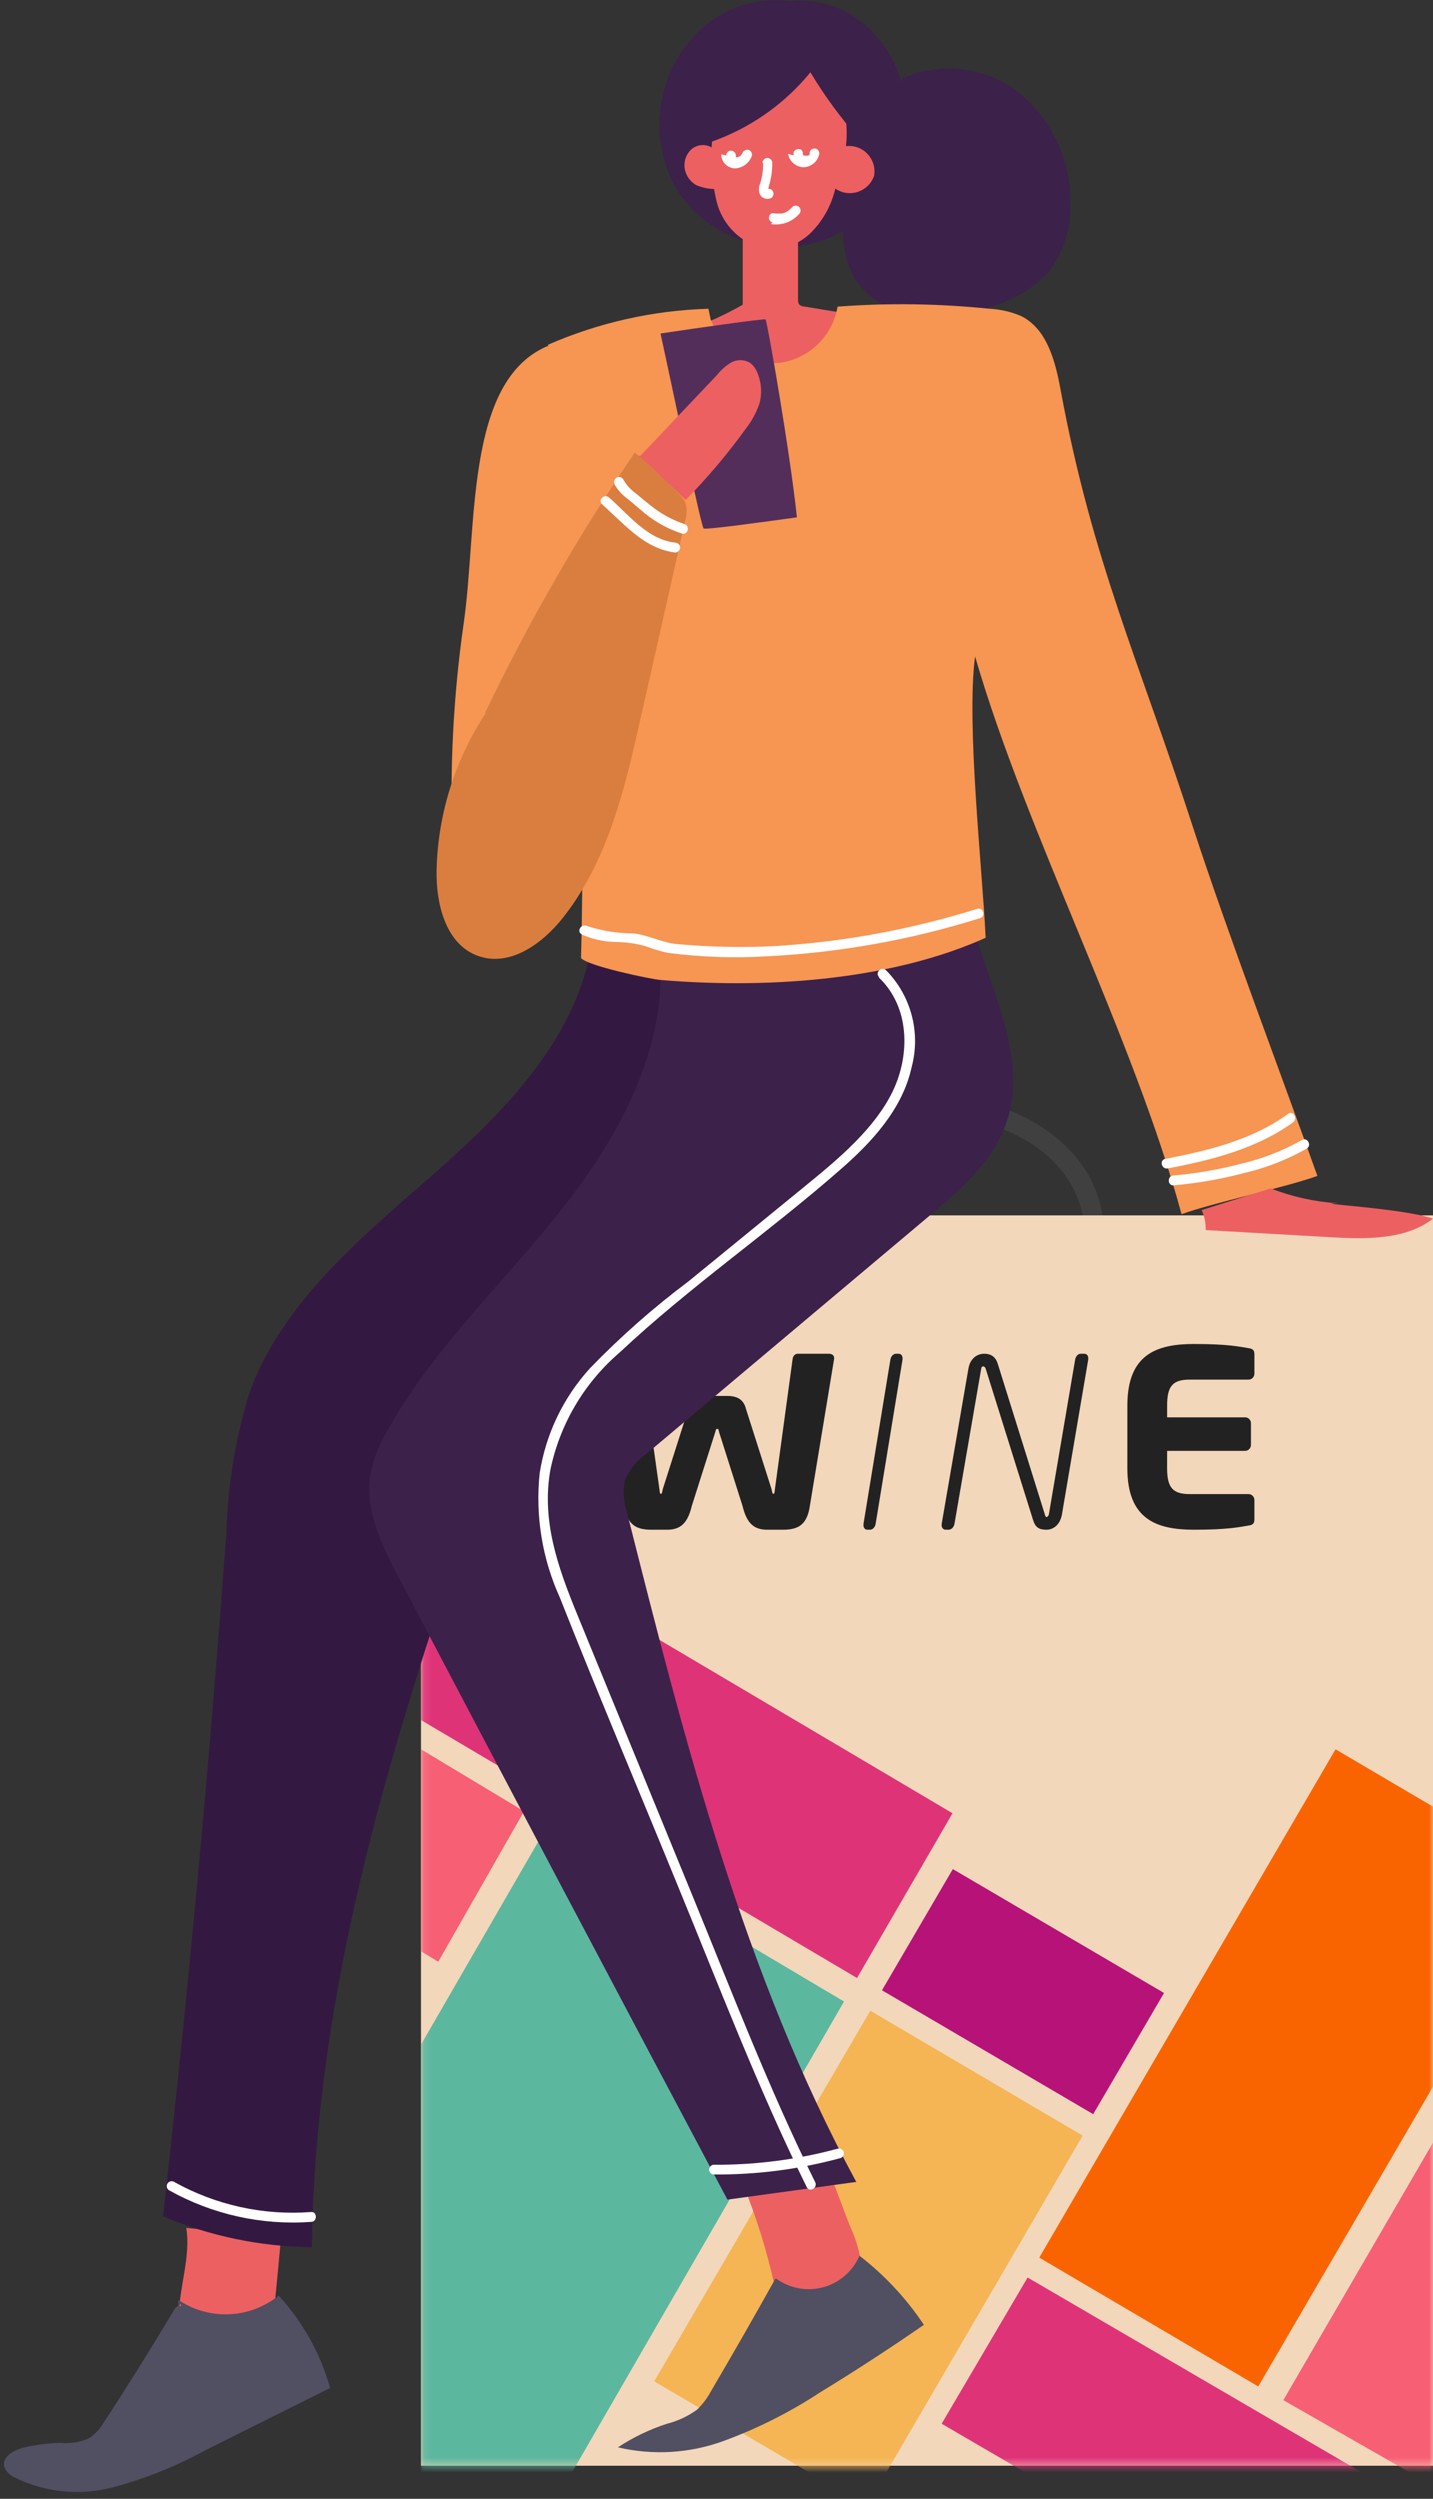 <svg xmlns="http://www.w3.org/2000/svg" fill="none" viewBox="0 0 191 333" height="333" width="191">
<rect x="0" y="0" width="191" height="333" fill="#333333" stroke="none"/>
<g clip-path="url(#clip0_13_8501)">
<path stroke-width="2.621" stroke="#404040" d="M145.822 163.563C145.177 153.715 135.165 147.368 123.977 147.368C112.789 147.368 102.33 153.715 102.133 163.563"></path>
<path fill="#F3D7BB" d="M56.112 328.593H191V161.967H56.112V328.593Z" clip-rule="evenodd" fill-rule="evenodd"></path>
<mask height="168" width="135" y="161" x="56" maskUnits="userSpaceOnUse" style="mask-type:luminance" id="mask0_13_8501">
<path fill="white" d="M56.112 328.593H191V161.967H56.112V328.593Z" clip-rule="evenodd" fill-rule="evenodd"></path>
</mask>
<g mask="url(#mask0_13_8501)">
<path fill="#FA6400" d="M167.709 318.027L138.522 300.858L178.01 233.119L207.197 250.287L167.709 318.027Z" clip-rule="evenodd" fill-rule="evenodd"></path>
<path fill="#5CB79F" d="M56.112 272.477V345.604H66.927L112.498 266.731L72.982 243.279L56.112 272.477Z" clip-rule="evenodd" fill-rule="evenodd"></path>
<path fill="#DF3378" d="M125.51 322.994L163.04 344.878H188.51L193.462 336.456L136.966 303.513L125.51 322.994Z" clip-rule="evenodd" fill-rule="evenodd"></path>
<path fill="#B71277" d="M145.707 281.741L117.558 265.233L126.999 249.084L155.149 265.593L145.707 281.741Z" clip-rule="evenodd" fill-rule="evenodd"></path>
<path fill="#F75F75" d="M171.052 319.853L238.281 358.304L379.246 341.975L210.495 251.987L171.052 319.853Z" clip-rule="evenodd" fill-rule="evenodd"></path>
<path fill="#DF3378" d="M56.112 229.22L114.229 263.598L126.956 241.642L56.112 199.736V229.22Z" clip-rule="evenodd" fill-rule="evenodd"></path>
<path fill="#F75F75" d="M56.112 260.037L58.414 261.422L69.847 241.376L56.112 233.119V260.037Z" clip-rule="evenodd" fill-rule="evenodd"></path>
<path fill="#F5B554" d="M115.505 333.993L87.196 317.345L115.996 267.953L144.305 284.601L115.505 333.993Z" clip-rule="evenodd" fill-rule="evenodd"></path>
</g>
<path fill="#222222" d="M166.427 203.298C165.198 203.498 163.701 203.857 159.131 203.857C154.14 203.857 150.261 202.46 150.261 195.678L150.264 187.284C150.264 180.502 154.141 179.106 159.133 179.106C163.703 179.106 165.2 179.465 166.429 179.664C167.005 179.744 167.196 179.943 167.196 180.502V183.055C167.196 183.494 166.851 183.853 166.429 183.853H158.596C156.369 183.853 155.562 184.651 155.562 187.284V188.879H165.968C166.39 188.879 166.736 189.238 166.736 189.677V192.55C166.736 192.988 166.39 193.347 165.968 193.347H155.562L155.56 195.678C155.56 198.311 156.367 199.109 158.594 199.109H166.427C166.85 199.109 167.195 199.468 167.195 199.907V202.46C167.195 203.019 167.003 203.218 166.427 203.298Z" clip-rule="evenodd" fill-rule="evenodd"></path>
<path fill="#222222" d="M120.299 181.169L116.708 203.096C116.634 203.497 116.34 203.857 115.972 203.857H115.604C115.272 203.857 115.089 203.577 115.089 203.256V203.096L118.68 181.169C118.753 180.769 119.048 180.408 119.416 180.408H119.784C120.115 180.408 120.299 180.689 120.299 181.009V181.169Z" clip-rule="evenodd" fill-rule="evenodd"></path>
<path fill="#222222" d="M111.18 181.081L107.949 200.653C107.593 203.145 106.446 203.857 104.389 203.857H102.254C100.473 203.857 99.525 202.987 98.971 200.693L95.846 190.854C95.766 190.498 95.766 190.419 95.609 190.419C95.451 190.419 95.411 190.498 95.332 190.854L92.207 200.693C91.653 202.987 90.704 203.857 88.924 203.857H86.788C84.731 203.857 83.584 203.145 83.228 200.653L79.916 181.081V180.962C79.916 180.606 80.232 180.408 80.588 180.408H84.781C85.097 180.408 85.414 180.685 85.453 181.12L87.895 198.478C87.935 198.834 87.935 199.071 88.093 199.071C88.252 199.071 88.252 198.834 88.33 198.478L91.732 187.809C91.97 186.86 92.523 186.029 94.224 186.029H96.954C98.654 186.029 99.208 186.86 99.445 187.809L102.847 198.478C102.926 198.834 102.926 199.071 103.084 199.071C103.242 199.071 103.242 198.834 103.282 198.478L105.643 181.12C105.683 180.685 105.999 180.408 106.315 180.408H110.508C110.864 180.408 111.18 180.606 111.18 180.962V181.081Z" clip-rule="evenodd" fill-rule="evenodd"></path>
<path fill="#222222" d="M144.508 180.408H144.042C143.655 180.408 143.384 180.769 143.306 181.169L139.792 201.856C139.753 202.016 139.559 202.177 139.52 202.177C139.514 202.177 139.51 202.173 139.504 202.173V202.172C139.493 202.171 139.485 202.165 139.475 202.163C139.362 202.139 139.322 202.036 139.288 201.895L132.959 181.649C132.727 180.969 132.223 180.408 131.215 180.408C131.164 180.408 131.111 180.411 131.058 180.415V180.408C131.034 180.41 131.009 180.414 130.984 180.416V180.408C130.214 180.493 129.329 181.011 129.083 182.356L125.51 203.096V203.256C125.51 203.576 125.704 203.857 126.052 203.857H126.44C126.828 203.857 127.138 203.496 127.215 203.096L130.789 182.356C130.822 182.185 130.91 182.105 130.984 182.085V182.093C130.997 182.089 131.01 182.084 131.021 182.084C131.034 182.084 131.046 182.089 131.058 182.09V182.096C131.2 182.114 131.334 182.223 131.37 182.37L137.699 202.576C138.008 203.574 138.51 203.855 139.475 203.857C139.477 203.857 139.48 203.857 139.482 203.857C139.489 203.857 139.497 203.856 139.504 203.856V203.857C140.464 203.846 141.306 203.127 141.536 201.856L145.05 181.169V181.009C145.05 180.689 144.896 180.408 144.508 180.408Z" clip-rule="evenodd" fill-rule="evenodd"></path>
<path fill="#ED6061" d="M24.827 296.9C25.445 300.78 23.89 304.66 23.852 308.597C23.837 308.853 23.882 309.11 23.983 309.347C24.257 309.673 24.647 309.882 25.07 309.928C28.776 310.735 32.612 310.735 36.317 309.928C36.73 306.004 37.111 302.086 37.461 298.175"></path>
<path fill="#331941" d="M78.718 126.584C76.45 138.993 66.778 148.591 57.274 156.913C47.77 165.236 37.517 173.784 33.243 185.612C31.375 191.692 30.341 197.998 30.169 204.357C27.932 234.748 25.12 265.084 21.734 295.363C28.014 298.01 34.751 299.405 41.566 299.468C41.885 273.506 47.845 247.92 55.662 223.158C58.07 214.975 61.168 207.011 64.922 199.352C71.933 185.743 82.355 174.14 89.44 160.587C95.052 149.847 98.467 138.097 99.487 126.022C92.543 124.546 85.356 124.649 78.456 126.322"></path>
<path fill="#ED6061" d="M99.675 292.701C101.372 297.143 102.689 301.72 103.611 306.385C103.611 306.741 103.78 307.172 104.136 307.322C104.368 307.396 104.617 307.396 104.848 307.322C108.222 306.478 111.409 304.604 114.896 304.66C115.035 301.913 114.487 299.175 113.302 296.694L110.94 290.489"></path>
<path fill="#514F62" d="M103.499 303.685C104.394 304.327 105.421 304.76 106.506 304.952C107.59 305.145 108.704 305.091 109.765 304.796C110.826 304.502 111.807 303.972 112.637 303.248C113.466 302.524 114.123 301.623 114.559 300.611C117.901 303.193 120.8 306.302 123.144 309.815C118.607 312.952 113.99 315.957 109.291 318.831C105.282 321.46 100.987 323.624 96.488 325.28C91.963 326.945 87.049 327.245 82.355 326.142C84.375 324.816 86.562 323.763 88.859 323.011C90.309 322.646 91.676 322.01 92.889 321.137C93.643 320.418 94.276 319.583 94.764 318.663C97.701 313.664 100.562 308.665 103.349 303.667"></path>
<path fill="#514F62" d="M23.777 306.497C25.773 307.844 28.149 308.514 30.555 308.41C32.961 308.305 35.27 307.431 37.142 305.916C40.358 309.43 42.707 313.648 44.003 318.231L27.507 326.461C23.577 328.628 19.397 330.309 15.061 331.465C10.672 332.632 6.01 332.165 1.939 330.153C1.624 330.016 1.34 329.818 1.102 329.57C0.864 329.322 0.677 329.03 0.552 328.71C0.271 327.416 1.808 326.517 3.083 326.198C4.717 325.803 6.388 325.583 8.069 325.542C9.398 325.681 10.74 325.454 11.949 324.886C12.713 324.347 13.352 323.65 13.824 322.843C17.035 317.932 20.16 312.933 23.196 307.847C23.365 307.547 23.646 307.21 23.983 307.322C24.321 307.434 23.983 306.478 23.758 307.697"></path>
<path fill="#3C214B" d="M87.941 127.222C88.99 139.556 82.617 151.327 74.951 161.056C67.284 170.785 58.08 179.37 51.932 190.11C50.678 192.101 49.801 194.306 49.345 196.615C48.614 201.32 50.901 205.987 53.094 210.13C67.653 237.835 82.274 265.502 96.957 293.132L114.127 290.77C99.132 263.065 91.278 232.118 83.573 201.564C83.109 200.181 83.012 198.702 83.292 197.271C83.884 195.842 84.881 194.617 86.16 193.747L123.781 162.106C127.961 158.6 132.31 154.833 134.109 149.697C137.39 140.324 131.148 130.596 129.03 120.886C114.734 122.898 100.494 125.285 86.31 128.046"></path>
<path fill="#3C214B" d="M120.201 10.479C122.728 9.34 125.517 8.913 128.269 9.243C131.021 9.573 133.63 10.649 135.815 12.353C137.953 14.116 139.676 16.328 140.862 18.833C142.048 21.337 142.667 24.072 142.676 26.843C142.847 30.367 141.712 33.831 139.489 36.572C137.177 38.854 134.265 40.433 131.092 41.127C128.135 42.046 125.02 42.34 121.944 41.989C120.41 41.806 118.929 41.313 117.592 40.54C116.254 39.766 115.088 38.729 114.165 37.49C112.502 34.784 111.964 31.534 112.665 28.436C113.384 25.376 114.492 22.422 115.965 19.645L120.857 9.41"></path>
<path fill="#3C214B" d="M105.467 0.188C103.355 -0.123 101.201 0.031 99.154 0.64C97.108 1.249 95.22 2.297 93.621 3.712C90.421 6.598 88.416 10.576 87.997 14.865C87.621 18.434 88.368 22.031 90.134 25.156C92.25 28.499 95.483 30.984 99.259 32.168C103.034 33.352 107.107 33.159 110.753 31.623C114.309 29.897 117.189 27.037 118.94 23.494C120.691 19.951 121.214 15.926 120.426 12.053C119.603 8.163 117.357 4.72 114.127 2.4C112.51 1.271 110.655 0.527 108.706 0.224C106.757 -0.078 104.764 0.07 102.88 0.656"></path>
<path fill="#ED6061" d="M95.495 11.603L95.045 17.545C94.623 20.672 94.788 23.851 95.532 26.918C95.918 28.438 96.716 29.823 97.836 30.921C98.957 32.019 100.359 32.787 101.887 33.141C103.015 33.27 104.158 33.145 105.231 32.776C106.305 32.406 107.282 31.8 108.091 31.004C109.699 29.389 110.822 27.357 111.334 25.137C111.769 25.437 112.269 25.633 112.792 25.707C113.316 25.782 113.85 25.733 114.352 25.566C114.853 25.399 115.309 25.117 115.684 24.743C116.058 24.369 116.34 23.914 116.508 23.412C116.596 22.892 116.562 22.358 116.408 21.853C116.254 21.349 115.984 20.887 115.62 20.505C115.256 20.122 114.807 19.831 114.311 19.652C113.814 19.473 113.283 19.413 112.759 19.476C113.081 16.526 112.568 13.545 111.278 10.872C110.717 9.495 109.81 8.286 108.644 7.363C107.478 6.44 106.093 5.834 104.624 5.605C103.149 5.601 101.694 5.934 100.368 6.579C98.025 7.554 95.551 9.147 95.139 11.659"></path>
<path fill="#3C214B" d="M90.696 20.02C97.502 18.679 103.628 15.007 108.017 9.635C109.911 12.803 112.102 15.784 114.559 18.539C115.737 16.036 115.992 13.197 115.278 10.525C114.565 7.852 112.929 5.519 110.659 3.937C108.32 2.454 105.571 1.75 102.806 1.925C100.042 2.1 97.404 3.145 95.27 4.911C93.176 6.734 91.62 9.095 90.771 11.738C89.922 14.381 89.811 17.206 90.452 19.907C90.452 20.226 91.127 20.338 90.94 20.076"></path>
<path fill="#ED6061" d="M99 31.623V40.602C96.617 41.972 94.106 43.109 91.502 43.995C93.808 46.488 96.264 49.074 99.525 49.974C101.671 50.471 103.902 50.471 106.048 49.974C108.496 49.694 110.795 48.659 112.628 47.013C113.836 45.612 114.702 43.95 115.158 42.158L107.154 40.845C107.031 40.841 106.909 40.813 106.796 40.761C106.684 40.71 106.582 40.636 106.498 40.545C106.4 40.375 106.354 40.179 106.367 39.983C106.367 37.246 106.367 34.528 106.367 31.81C103.799 32.185 101.737 30.611 99.132 30.704"></path>
<path fill="#F79552" d="M94.707 42.514C95.386 44.348 96.645 45.912 98.292 46.967C99.939 48.022 101.886 48.512 103.836 48.362C105.77 48.118 107.573 47.257 108.978 45.906C110.383 44.555 111.315 42.787 111.634 40.864C118.371 40.358 125.14 40.452 131.86 41.145C133.339 41.215 134.793 41.551 136.152 42.139C139.601 43.901 140.689 48.231 141.382 52.055C145.6 74.792 151.861 88.195 158.984 110.164C163.501 124.035 170.868 143.473 175.592 156.707C171.337 158.244 161.739 160.269 157.484 161.806C151.13 138.3 136.734 110.876 129.967 87.483C128.767 96.442 130.96 116.012 131.373 124.972C119.601 130.277 103.705 131.908 88.034 130.596C86.685 130.483 78.287 128.721 77.444 127.671C77.444 127.671 79.074 70.837 73.039 45.944C79.796 42.992 87.056 41.363 94.427 41.145"></path>
<path fill="#F79552" d="M73.039 46.094C61.904 50.724 63.666 70.312 61.792 83.152C60.413 92.835 59.917 102.622 60.311 112.394C60.257 114.056 60.598 115.707 61.304 117.212C63.179 120.53 67.659 120.961 71.464 121.167C72.172 121.25 72.889 121.147 73.545 120.867C74.382 120.255 74.947 119.34 75.119 118.318C80.712 98.919 82.244 78.576 79.618 58.559C79.456 56.224 78.911 53.932 78.006 51.773C76.994 49.655 75.344 46.6 73.058 46.15"></path>
<path fill="#532E5B" d="M88.035 44.425C90.078 53.797 93.452 70.218 93.789 70.424C94.127 70.63 102.393 69.468 106.217 68.943C105.317 60.302 102.243 42.7 102.037 42.569C101.831 42.438 92.515 43.769 88.035 44.444"></path>
<path fill="#ED6061" d="M85.392 60.715C88.766 57.134 92.159 53.573 95.551 49.993C96.075 49.332 96.709 48.768 97.426 48.324C97.805 48.107 98.235 47.993 98.672 47.993C99.109 47.993 99.539 48.107 99.919 48.324C100.376 48.655 100.727 49.111 100.931 49.636C101.503 50.976 101.596 52.472 101.194 53.873C100.757 55.092 100.124 56.232 99.319 57.247C96.917 60.567 94.266 63.7 91.39 66.619C89.254 64.502 86.926 62.588 84.436 60.902"></path>
<path fill="#ED6061" d="M169.35 158.375C172.226 159.486 175.253 160.156 178.328 160.362C174.017 160.362 186.951 160.981 191 162.405C187.251 165.292 181.909 165.142 177.11 164.861L160.708 163.924C160.727 163.007 160.542 162.098 160.165 161.262"></path>
<path fill="#DA7E40" d="M64.772 94.999C60.654 101.207 58.374 108.452 58.193 115.899C58.08 120.436 59.411 125.816 63.666 127.371C67.921 128.927 72.27 125.797 75.025 122.31C81.043 114.719 83.329 104.915 85.448 95.449L91.408 69.037C91.567 68.423 91.567 67.778 91.408 67.163C91.193 66.597 90.839 66.094 90.377 65.701C88.503 63.826 86.628 61.952 84.604 60.321C77.095 71.347 70.434 82.927 64.678 94.962"></path>
<path fill="#ED6061" d="M94.97 19.72C94.535 19.433 94.017 19.299 93.498 19.34C92.978 19.381 92.487 19.593 92.102 19.945C91.731 20.308 91.464 20.763 91.329 21.264C91.194 21.765 91.196 22.294 91.334 22.794C91.556 23.587 92.081 24.26 92.796 24.668C94.189 25.267 95.75 25.353 97.201 24.912C96.676 24.002 96.296 23.015 96.076 21.988L95.514 19.832"></path>
<path fill="white" d="M96.132 20.563C96.132 21.06 96.33 21.537 96.681 21.888C97.033 22.24 97.509 22.438 98.007 22.438C98.467 22.409 98.91 22.254 99.287 21.99C99.664 21.725 99.961 21.361 100.144 20.938C100.228 20.788 100.252 20.611 100.21 20.443C100.168 20.276 100.064 20.131 99.919 20.038C99.766 19.955 99.588 19.934 99.42 19.98C99.252 20.025 99.109 20.133 99.019 20.282C98.96 20.426 98.878 20.559 98.775 20.675C98.775 20.675 98.869 20.582 98.775 20.675C98.722 20.741 98.659 20.798 98.588 20.844C98.588 20.844 98.419 20.844 98.4 20.957C98.382 21.069 98.513 20.957 98.4 20.957H98.288C98.288 20.957 98.457 20.957 98.288 20.957C98.138 20.957 98.288 20.957 98.288 20.957H98.082C97.95 20.957 98.082 20.957 98.082 20.957C97.969 20.957 98.194 21.069 98.082 20.957C98.082 20.957 98.082 21.05 98.082 20.957C98.082 20.844 98.082 21.088 98.082 20.957V20.844C98.082 20.844 98.082 21.013 98.082 20.844V20.732C98.082 20.561 98.015 20.397 97.896 20.274C97.777 20.152 97.615 20.081 97.444 20.076C97.27 20.076 97.103 20.145 96.98 20.268C96.857 20.391 96.788 20.558 96.788 20.732L96.132 20.563Z"></path>
<path fill="white" d="M105.036 20.507C105.124 20.988 105.371 21.426 105.739 21.749C106.106 22.072 106.572 22.262 107.06 22.288C107.551 22.284 108.027 22.116 108.411 21.81C108.795 21.504 109.065 21.078 109.179 20.601C109.201 20.519 109.208 20.434 109.197 20.351C109.187 20.267 109.16 20.186 109.118 20.113C109.076 20.04 109.02 19.976 108.954 19.924C108.887 19.873 108.81 19.835 108.729 19.813C108.562 19.767 108.384 19.788 108.233 19.872C108.082 19.957 107.971 20.097 107.923 20.263V20.488C107.927 20.519 107.927 20.551 107.923 20.582C107.81 20.675 107.923 20.582 107.923 20.582C107.923 20.582 108.035 20.488 107.923 20.582C107.856 20.633 107.793 20.689 107.735 20.75C107.735 20.638 107.735 20.75 107.735 20.75H107.529C107.398 20.75 107.679 20.75 107.529 20.75H107.36H107.229L107.004 20.638C107.004 20.507 107.004 20.638 107.004 20.638C107.004 20.638 107.004 20.769 107.004 20.638V20.526C107.004 20.526 107.004 20.675 107.004 20.526C106.996 20.451 106.996 20.375 107.004 20.301C106.983 20.218 106.945 20.141 106.894 20.073C106.842 20.006 106.778 19.949 106.704 19.907C106.54 19.85 106.362 19.85 106.198 19.907C106.037 19.961 105.899 20.066 105.804 20.207C105.757 20.372 105.757 20.548 105.804 20.713L105.036 20.507Z"></path>
<path fill="white" d="M101.718 21.725C101.728 22.646 101.595 23.563 101.324 24.443C101.216 24.685 101.16 24.947 101.16 25.212C101.16 25.477 101.216 25.739 101.324 25.98C101.475 26.216 101.708 26.389 101.977 26.465C102.246 26.541 102.535 26.515 102.787 26.393C102.932 26.3 103.036 26.155 103.078 25.988C103.12 25.82 103.096 25.643 103.012 25.493C102.971 25.418 102.915 25.353 102.848 25.3C102.781 25.247 102.705 25.208 102.623 25.185C102.54 25.162 102.454 25.156 102.37 25.167C102.285 25.178 102.204 25.206 102.131 25.249C102.222 25.222 102.32 25.222 102.412 25.249C102.412 25.137 102.412 25.249 102.412 25.118C102.412 24.987 102.618 24.387 102.693 24.012C102.859 23.255 102.941 22.482 102.936 21.707C102.932 21.534 102.861 21.37 102.739 21.248C102.617 21.126 102.453 21.055 102.28 21.051C102.108 21.055 101.944 21.126 101.822 21.248C101.7 21.37 101.629 21.534 101.624 21.707L101.718 21.725Z"></path>
<path fill="white" d="M102.749 29.86C103.441 29.968 104.15 29.904 104.811 29.673C105.469 29.436 106.056 29.036 106.517 28.511C106.637 28.388 106.705 28.223 106.705 28.052C106.705 27.88 106.637 27.715 106.517 27.592C106.394 27.472 106.229 27.405 106.058 27.405C105.886 27.405 105.721 27.472 105.598 27.592L105.317 27.873L105.149 28.023L104.811 28.248L104.605 28.342C104.605 28.342 104.717 28.342 104.605 28.342L104.211 28.454H104.024C103.855 28.454 104.024 28.454 104.024 28.454H103.424C103.424 28.454 103.124 28.454 103.312 28.454C103.149 28.391 102.968 28.391 102.805 28.454C102.661 28.544 102.554 28.684 102.506 28.848C102.465 29.017 102.491 29.195 102.578 29.345C102.666 29.495 102.807 29.606 102.974 29.654L102.749 29.86Z"></path>
<path fill="white" d="M81.849 64.445C82.305 65.274 82.946 65.986 83.723 66.525C84.454 67.144 85.185 67.763 85.935 68.4C87.404 69.597 89.082 70.513 90.884 71.099C91.69 71.343 92.027 70.087 91.221 69.843C89.586 69.293 88.062 68.455 86.722 67.369C86.047 66.844 85.391 66.3 84.754 65.757C84.057 65.268 83.48 64.627 83.067 63.882C82.978 63.733 82.832 63.626 82.664 63.584C82.495 63.541 82.317 63.568 82.167 63.657C82.023 63.747 81.919 63.888 81.877 64.053C81.835 64.217 81.859 64.391 81.942 64.538L81.849 64.445Z"></path>
<path fill="white" d="M80.255 67.219C83.198 69.806 85.879 73.143 90.002 73.63C90.359 73.63 90.64 73.293 90.659 72.974C90.654 72.802 90.583 72.637 90.461 72.515C90.339 72.393 90.175 72.323 90.002 72.318C86.254 71.887 83.779 68.569 81.174 66.301C80.536 65.739 79.618 66.657 80.255 67.219Z"></path>
<path fill="white" d="M156.416 157.963C159.53 157.695 162.615 157.162 165.638 156.37C168.634 155.688 171.514 154.57 174.186 153.052C174.898 152.602 174.186 151.477 173.53 151.927C170.954 153.38 168.183 154.453 165.301 155.114C162.388 155.877 159.416 156.391 156.416 156.651C155.572 156.651 155.572 158.019 156.416 157.963Z"></path>
<path fill="white" d="M155.647 155.714C161.496 154.589 167.457 153.108 172.349 149.565C173.024 149.078 172.349 147.934 171.693 148.441C166.876 151.927 161.046 153.333 155.31 154.439C154.485 154.608 154.823 155.864 155.647 155.714Z"></path>
<path fill="white" d="M77.519 124.522C78.958 125.168 80.515 125.513 82.092 125.534C83.41 125.545 84.721 125.728 85.991 126.078C86.973 126.454 87.982 126.755 89.009 126.978C93.358 127.548 97.752 127.705 102.131 127.446C111.799 126.969 121.367 125.262 130.604 122.366C131.41 122.123 131.073 120.867 130.267 121.11C121.426 123.878 112.279 125.553 103.03 126.097C98.78 126.294 94.521 126.2 90.284 125.815C88.259 125.628 86.535 124.672 84.529 124.391C82.384 124.4 80.251 124.064 78.212 123.397C77.462 123.041 76.788 124.166 77.556 124.522H77.519Z"></path>
<path fill="white" d="M117.127 130.258C121.251 134.157 121.344 140.512 119.001 145.404C116.658 150.296 111.897 154.326 107.548 157.869L91.784 170.747C87.11 174.248 82.722 178.115 78.662 182.313C75.093 186.218 72.752 191.088 71.933 196.315C71.335 201.993 72.267 207.727 74.632 212.923C79.637 225.594 84.96 238.135 90.115 250.75C95.739 264.396 100.987 278.23 107.529 291.464C107.885 292.214 109.029 291.558 108.654 290.808C102.562 278.511 97.632 265.671 92.44 252.981L76.862 214.966C74.351 208.818 72.158 202.632 73.357 195.884C74.62 189.787 77.87 184.282 82.599 180.232C91.859 171.534 102.431 164.261 112.009 155.864C116.208 152.208 120.295 147.803 121.513 142.199C122.114 139.938 122.116 137.559 121.517 135.298C120.919 133.036 119.742 130.97 118.101 129.302C117.483 128.721 116.564 129.64 117.183 130.221L117.127 130.258Z"></path>
<path fill="white" d="M22.484 291.857C28.26 295.103 34.864 296.577 41.472 296.094C42.297 296.094 42.316 294.725 41.472 294.782C35.096 295.269 28.718 293.86 23.14 290.733C22.993 290.67 22.828 290.663 22.676 290.713C22.524 290.763 22.396 290.867 22.315 291.005C22.235 291.143 22.207 291.306 22.238 291.463C22.269 291.62 22.357 291.76 22.484 291.857Z"></path>
<path fill="white" d="M95.064 289.777C100.805 289.835 106.527 289.097 112.065 287.584C112.216 287.524 112.34 287.41 112.412 287.264C112.484 287.118 112.499 286.951 112.455 286.795C112.41 286.638 112.31 286.504 112.172 286.418C112.034 286.331 111.869 286.299 111.709 286.328C106.285 287.803 100.685 288.528 95.064 288.483C94.911 288.509 94.773 288.589 94.673 288.707C94.573 288.825 94.518 288.975 94.518 289.13C94.518 289.285 94.573 289.435 94.673 289.553C94.773 289.671 94.911 289.751 95.064 289.777Z"></path>
</g>
<defs>
<clipPath id="clip0_13_8501">
<rect transform="translate(0.533)" fill="white" height="332.046" width="190.467"></rect>
</clipPath>
</defs>
</svg>
